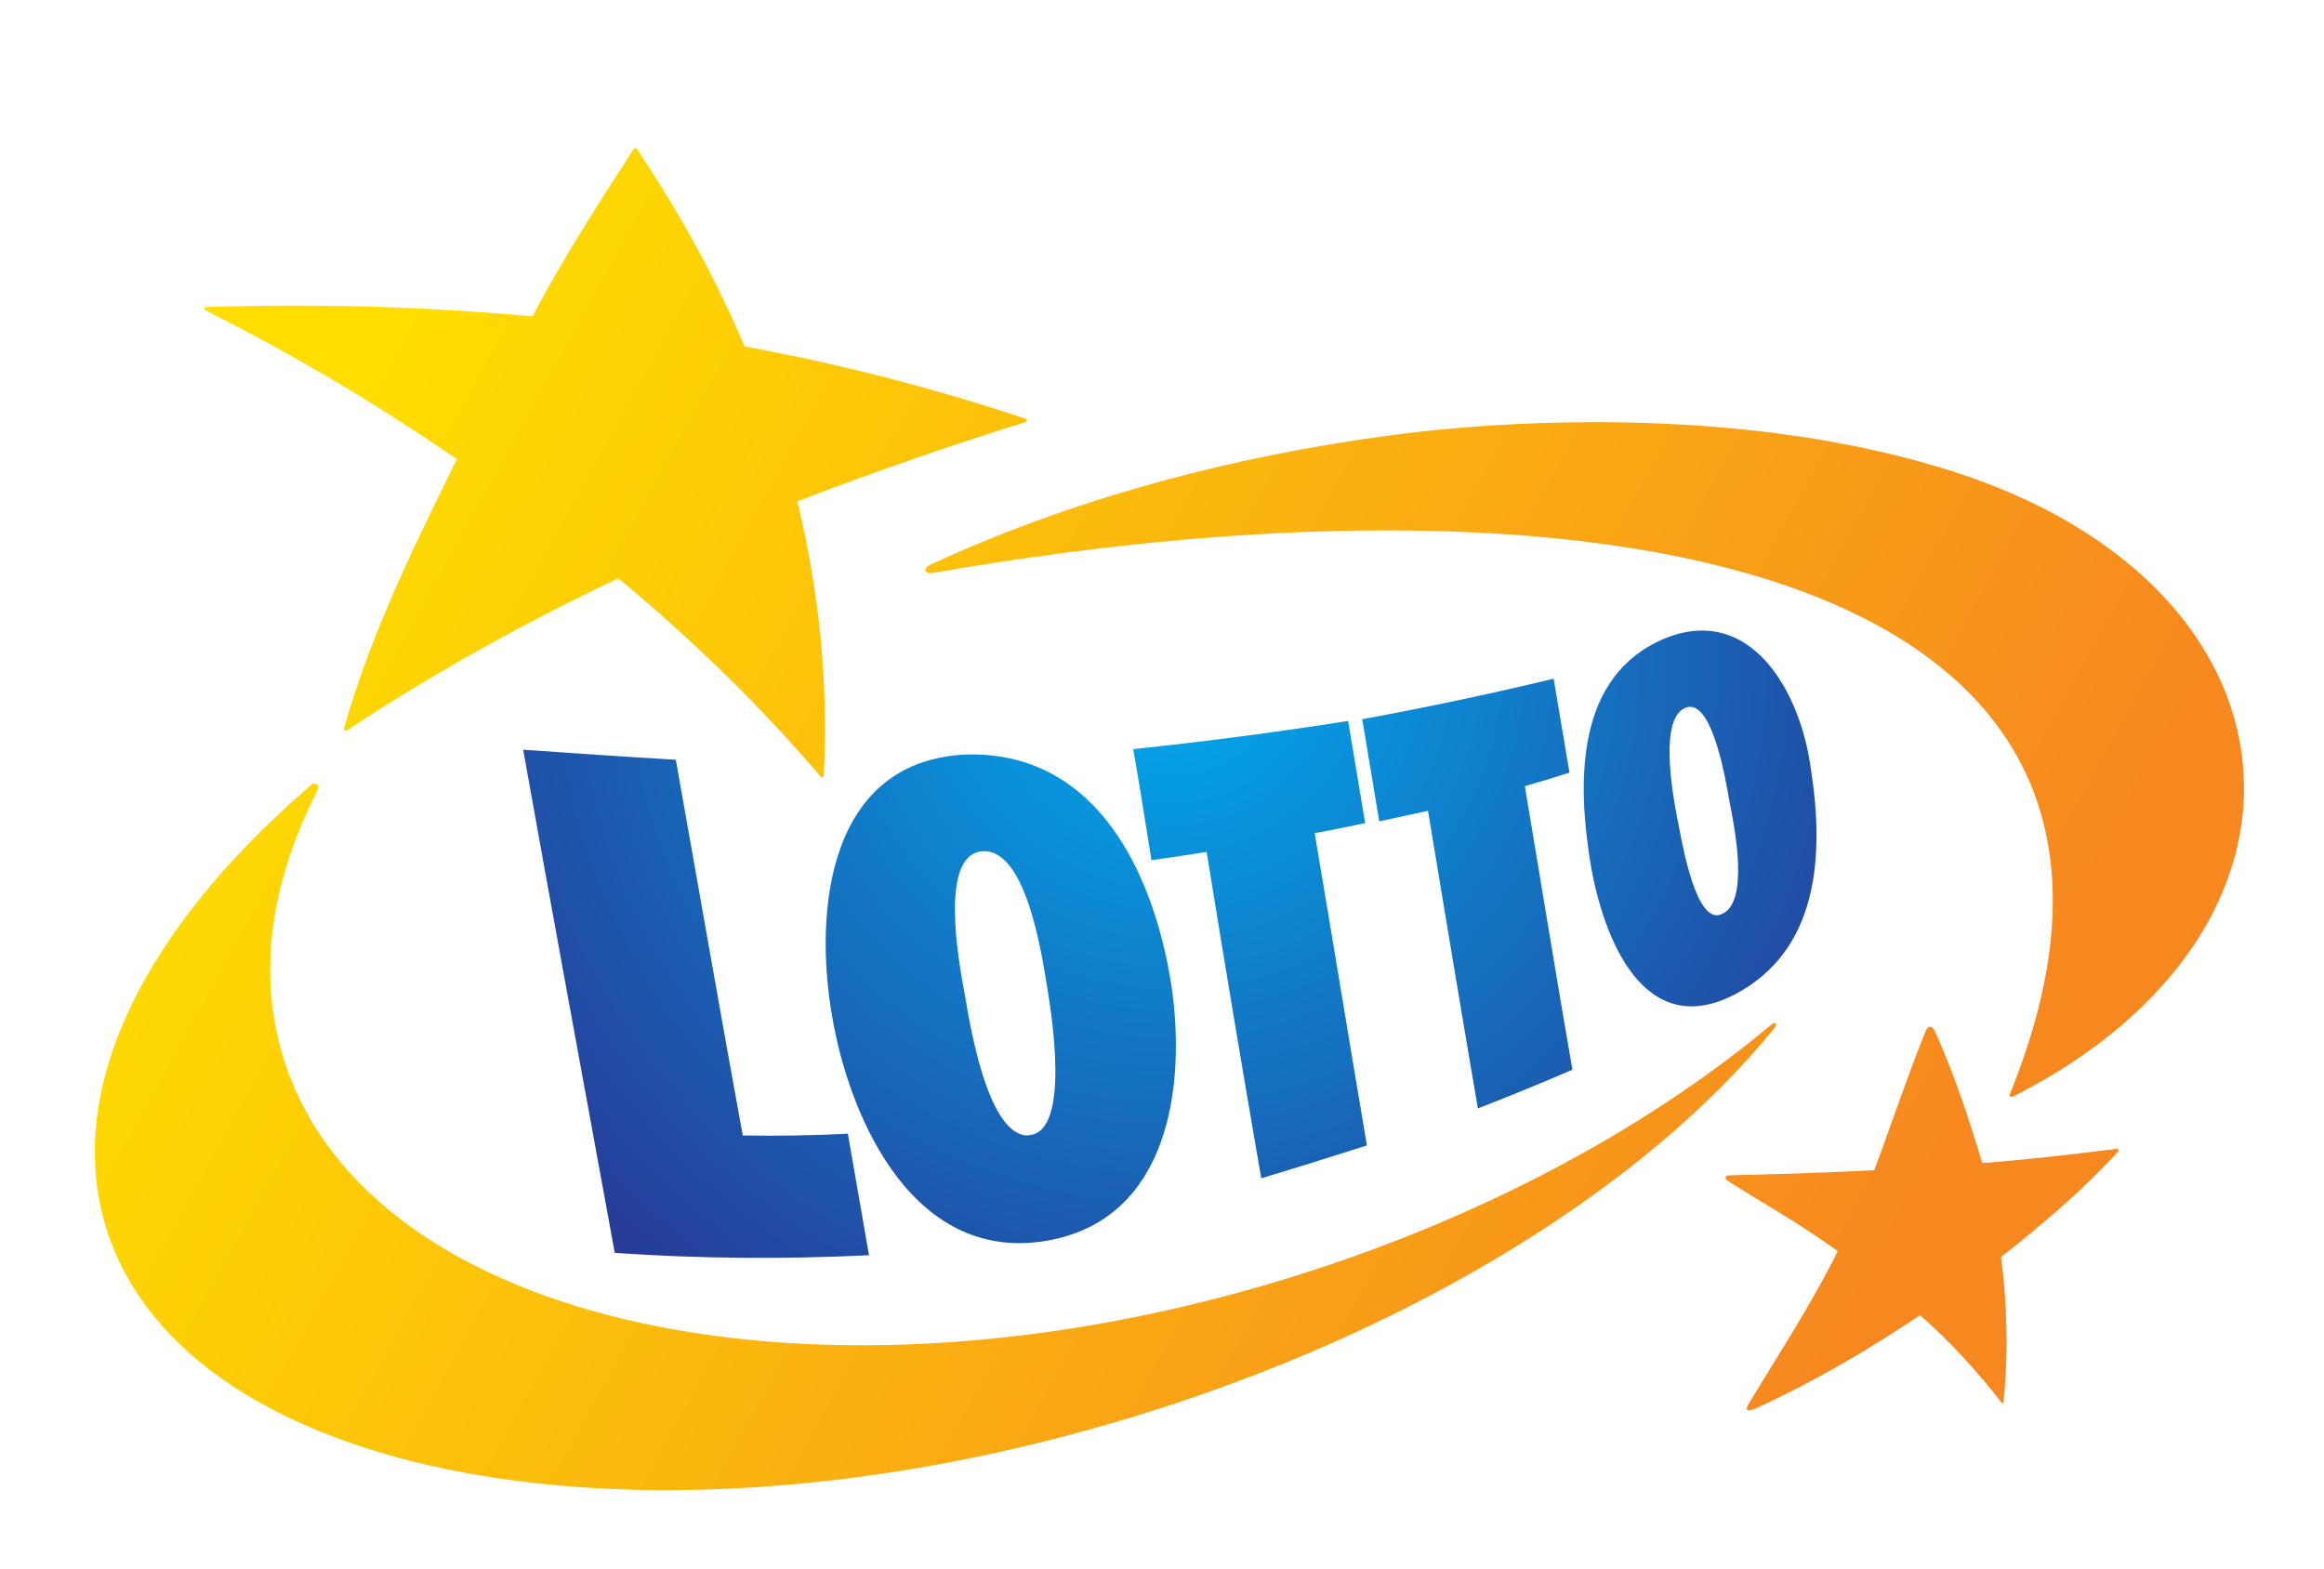 <?xml version="1.0" encoding="utf-8"?>
<!-- Generator: Adobe Illustrator 30.1.0, SVG Export Plug-In . SVG Version: 9.03 Build 0)  -->
<svg version="1.1" id="Layer_1" xmlns="http://www.w3.org/2000/svg" xmlns:xlink="http://www.w3.org/1999/xlink" x="0px" y="0px"
	 viewBox="0 0 395.8 267.3" style="enable-background:new 0 0 395.8 267.3;" xml:space="preserve">
<style type="text/css">
	.st0{fill:url(#SVGID_1_);}
	.st1{fill:url(#SVGID_00000088092312714315498430000005743990630431147695_);}
	.st2{fill:url(#SVGID_00000155833340036721499440000012878612482100366208_);}
</style>
<linearGradient id="SVGID_1_" gradientUnits="userSpaceOnUse" x1="81.955" y1="239.504" x2="342.955" y2="95.504" gradientTransform="matrix(1 0 0 -1 0 270)">
	<stop  offset="0" style="stop-color:#FFDD00"/>
	<stop  offset="1" style="stop-color:#F6881F"/>
</linearGradient>
<path class="st0" d="M327.8,176c-3.1,7.7-5.8,15.9-8.6,23.3c-8.7,0.5-17.3,0.7-24.8,0.9c-0.5,0-0.8,0.4-0.2,0.9
	c5.9,3.8,11.4,6.7,18.8,12c-4.5,9-9.8,17.1-15,25.7c-0.7,1.1-0.9,1.9,1,1.1c9.7-4.4,19.9-10.4,28-15.9c5,4.4,9.6,9.4,13.9,14.9
	c0.1,0.1,0.3,0.2,0.3,0c0.9-8.3,0.6-17.3-0.4-24.8c7-5.5,13.7-11.2,19.8-17.8c0.5-0.5,0-0.7-0.3-0.6c-7.2,0.9-15.7,1.9-22.7,2.4
	c-2.5-8.3-4.8-15.1-7.9-22.1c-0.3-0.7-0.6-1.1-0.9-1.1C328.4,174.8,328.1,175.2,327.8,176 M271.7,71.9c-12.1,0-23.9,0.8-34.6,2.2
	c-27.2,3.6-54.3,10.8-78.7,22.1c-1.4,0.7-0.8,1.6,0.4,1.4c117.4-20.5,219.2,0.4,183.6,88.5c-0.5,0.8,0.3,0.8,0.6,0.6
	c56.4-28.7,51.1-86.9-10.7-106.5C313.4,74.2,292.1,71.9,271.7,71.9C271.7,71.9,271.7,71.9,271.7,71.9"/>
<radialGradient id="SVGID_00000038374393192838302010000001668823030085907599_" cx="199.691" cy="158.026" r="137.208" gradientTransform="matrix(1 0 0 -1 0 270)" gradientUnits="userSpaceOnUse">
	<stop  offset="0" style="stop-color:#00ACEE"/>
	<stop  offset="1" style="stop-color:#273B97"/>
</radialGradient>
<path style="fill:url(#SVGID_00000038374393192838302010000001668823030085907599_);" d="M164.3,169.3c-1-5.3-4.4-23.6,2.9-24.3
	c7.8-0.7,10.4,18.8,11.2,23.5c0.7,4.3,3.8,23.7-2.8,24.8c-0.2,0-0.4,0.1-0.6,0.1C168.1,193.3,165.1,174,164.3,169.3 M165.5,128.5
	c-0.2,0-0.5,0-0.7,0c-23.8,0.9-26.2,26.6-23.1,44.5c3.1,18.3,14.4,42.7,37.3,38.2c20.2-4,23-26.4,20.5-43.4
	C196.5,148.7,186.9,128.5,165.5,128.5C165.5,128.5,165.5,128.5,165.5,128.5 M104.7,213.4c14.4,1,28.8,1.1,43.3,0.4
	c-1.2-6.9-2.4-13.8-3.6-20.7c-6,0.3-11.9,0.4-17.9,0.3c-3.9-21.3-7.6-42.7-11.4-64c-8.7-0.5-17.3-1.1-26-1.7
	C94.2,156.3,99.5,184.9,104.7,213.4 M193,127.6c1.1,6.3,2.1,12.6,3.1,18.9c3.1-0.4,6.3-0.9,9.4-1.4c3,18.6,6.1,37.1,9.3,55.6
	c6-1.8,12-3.7,18-5.6c-3-17.7-5.9-35.5-8.9-53.2c2.9-0.5,5.7-1.1,8.6-1.7l-2.9-17.4C217.5,124.7,205.3,126.3,193,127.6 M232,122.5
	l2.9,17.4c2.8-0.6,5.5-1.2,8.3-1.8c2.8,16.9,5.6,33.8,8.5,50.7c5.4-2.1,10.8-4.3,16.1-6.6c-2.8-16.1-5.4-32.2-8.1-48.3
	c2.5-0.7,5.1-1.5,7.6-2.3c-0.9-5.3-1.8-10.7-2.7-16C253.8,118.2,242.9,120.5,232,122.5 M285.7,139.6c-0.9-4.6-3.2-17.5,1.5-19.1
	c4.5-1.5,6.8,12.9,7.4,16.3c0.8,4,3.4,17-1.4,18.9c-0.3,0.1-0.5,0.2-0.8,0.2C288.3,155.9,286.2,141.8,285.7,139.6 M289.9,107.4
	c-2.4,0-5,0.6-7.8,2c-14.1,7-13.3,25-11.2,37.8c2.1,12.4,9,30.4,24.7,22.1c13.9-7.4,15.2-23.1,12.8-38.4
	C306.8,119.2,300.3,107.4,289.9,107.4L289.9,107.4"/>
<linearGradient id="SVGID_00000101084120264636754140000000133805610929158569_" gradientUnits="userSpaceOnUse" x1="37.682" y1="159.259" x2="298.682" y2="15.259" gradientTransform="matrix(1 0 0 -1 0 270)">
	<stop  offset="0" style="stop-color:#FFDD00"/>
	<stop  offset="1" style="stop-color:#F6881F"/>
</linearGradient>
<path style="fill:url(#SVGID_00000101084120264636754140000000133805610929158569_);" d="M52.9,133.8
	c-28.1,24.1-42.2,51.6-34.8,75.4c13.3,42.9,91.4,57.4,174.3,32.3c48.6-14.7,88.2-39.7,109.9-66.5c0.4-0.5,0.1-1.1-0.6-0.5
	c-20.2,16.9-47,31.7-77.9,41.8c-80.2,26.2-158.5,11-174.8-33.9c-5.4-15-3.3-31.4,5-47.6c0.4-0.7,0.2-1.3-0.3-1.3
	C53.4,133.4,53.2,133.5,52.9,133.8 M107.9,25.4c-5.9,9.2-12,18.5-17.2,28.5c-18.2-1.7-36.7-2.2-55.5-1.6c-0.5,0-0.6,0.5-0.1,0.6
	c16.1,8.2,28.5,15.6,42.7,25.3C71.6,90.9,63.4,107,58.6,124c-0.1,0.4,0.2,0.6,0.5,0.4c14.8-9.8,30.2-18.3,46.2-25.9
	c12.4,10.3,24,21.5,34.4,33.7c0.3,0.4,0.6,0.2,0.6-0.2c0.8-15.8-0.8-31.3-4.5-46.6c12.7-4.9,25.7-9.4,38.8-13.5
	c0.4-0.1,0.4-0.5,0-0.6c-15.6-5.2-31.5-9.3-47.8-12.3c-4.8-11.4-10.9-22.5-18.3-33.6c-0.1-0.1-0.2-0.2-0.3-0.2
	C108.1,25.2,108,25.3,107.9,25.4"/>
</svg>
